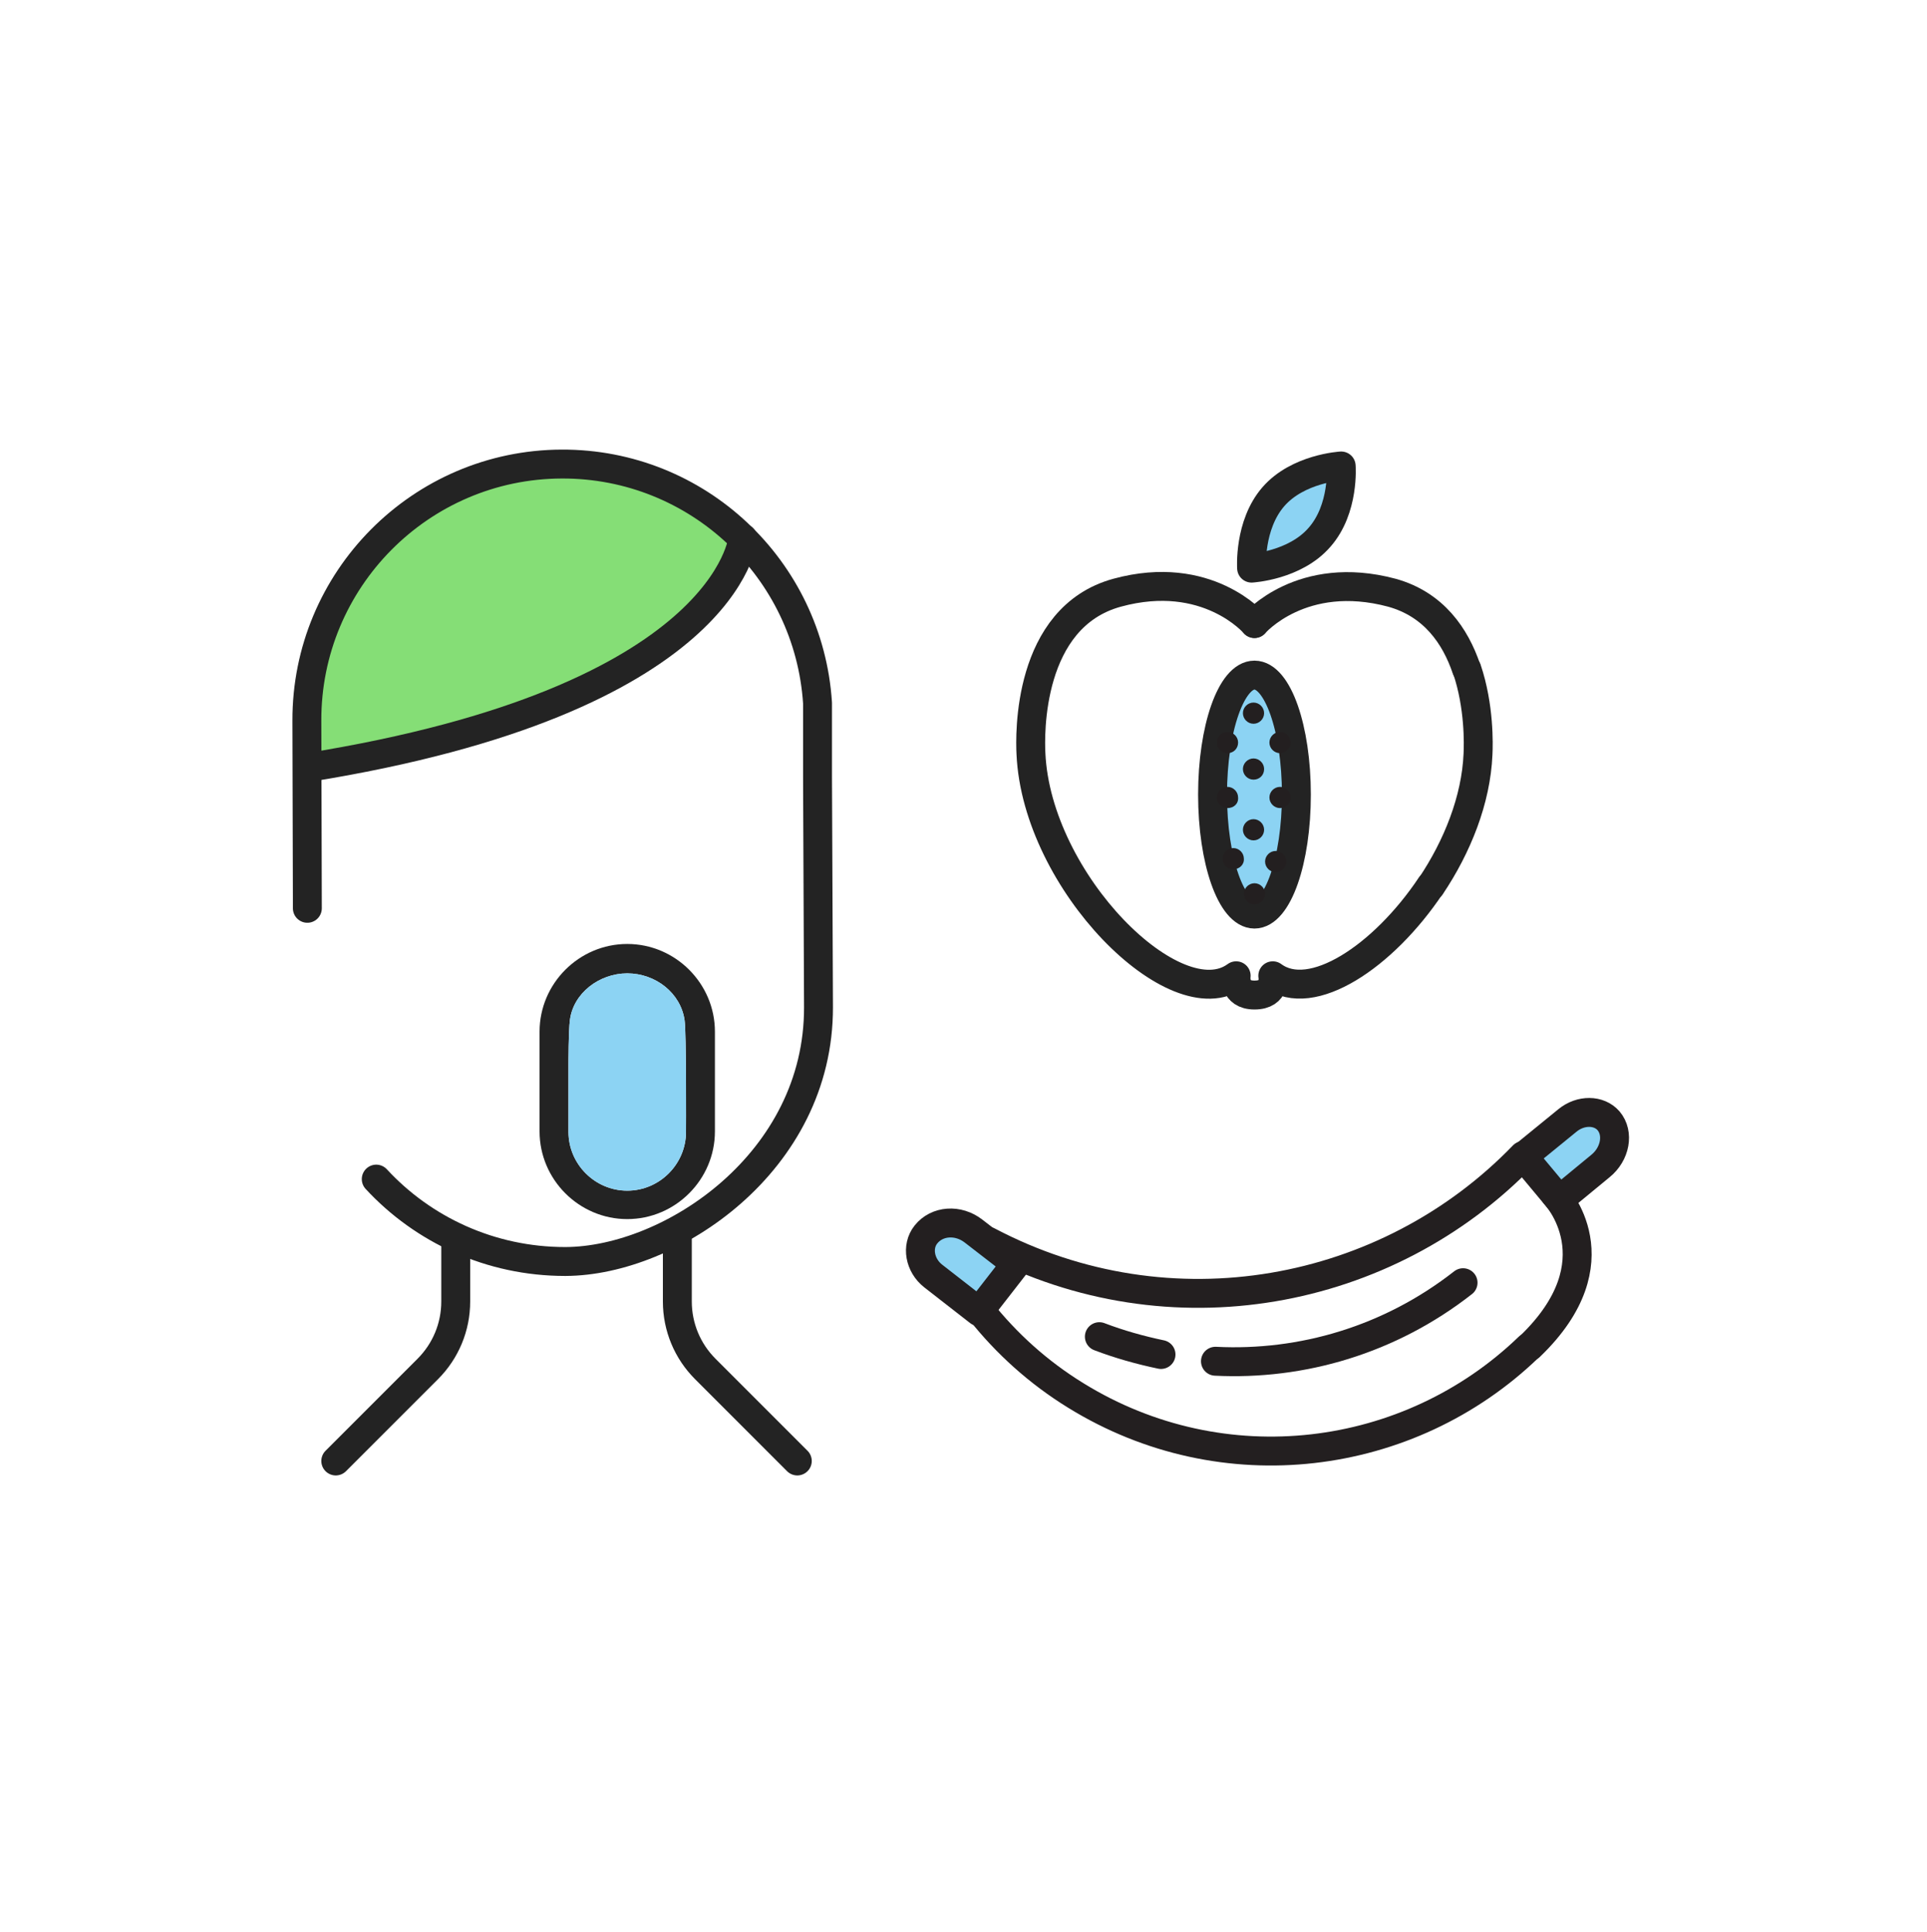 <svg width="400" height="401" viewBox="0 0 400 401" fill="none" xmlns="http://www.w3.org/2000/svg">
<path d="M140.6 256.207V270.107C140.6 275.407 142.7 280.407 146.4 284.107L165.5 303.207" stroke="#232323" stroke-width="6" stroke-miterlimit="10" stroke-linecap="round" stroke-linejoin="round"/>
<path d="M94.599 257.307V270.107C94.599 275.407 92.499 280.407 88.799 284.107L69.699 303.207" stroke="#232323" stroke-width="6" stroke-miterlimit="10" stroke-linecap="round" stroke-linejoin="round"/>
<path d="M64.2 149.607C64.1 120.707 87.6 97.207 116.5 97.107H116.7C129.7 97.107 142.2 101.907 151.8 110.607L153.7 112.307L152.8 114.707C151.4 118.707 147.1 126.807 134.7 135.307C119.7 145.607 97.4 153.307 68.6 158.307L64.1 159.107L64.2 149.607Z" fill="#85DE76"/>
<path d="M154.199 111.707C154.199 111.707 151.299 145.307 63.799 159.307" stroke="#232323" stroke-width="6" stroke-miterlimit="10" stroke-linecap="round" stroke-linejoin="round"/>
<path d="M78.1 244.707C87.799 255.207 101.8 261.807 117.3 261.807H117.4C139.3 261.707 170 241.207 169.9 209.007L169.7 161.307V161.207V145.907C167.9 118.107 144.8 96.207 116.6 96.307C87.299 96.407 63.599 120.307 63.7 149.607L63.8 188.507" stroke="#232323" stroke-width="6" stroke-miterlimit="10" stroke-linecap="round" stroke-linejoin="round"/>
<path d="M130.2 195.907C120.2 195.907 112 204.107 112 214.107V234.807C112 244.807 120.2 253.007 130.2 253.007C140.2 253.007 148.4 244.807 148.4 234.807V214.107C148.4 204.107 140.2 195.907 130.2 195.907ZM142.4 234.907C142.4 241.607 136.9 247.107 130.2 247.107C123.5 247.107 118 241.607 118 234.907V221.407C118 220.407 118 213.907 118.3 211.707C119 206.107 124.4 202.007 130.2 202.007C136.1 202.007 141.3 206.107 142.1 211.707C142.5 214.107 142.4 234.907 142.4 234.907Z" fill="#232323"/>
<path d="M273.899 111.507C268.799 117.407 259.799 117.907 259.799 117.907C259.799 117.907 259.199 109.007 264.299 103.107C269.399 97.207 278.399 96.707 278.399 96.707C278.399 96.707 278.999 105.607 273.899 111.507Z" fill="#8CD3F3"/>
<path d="M296.999 183.807C287.099 198.607 272.199 208.407 264.199 202.507C264.199 202.507 264.999 206.507 260.399 206.507C255.999 206.507 256.599 202.507 256.599 202.507C244.099 211.707 215.199 183.107 213.999 156.407C213.799 152.707 213.199 128.107 231.899 123.007C250.599 117.907 260.399 129.407 260.399 129.407" stroke="#232323" stroke-width="6" stroke-miterlimit="10" stroke-linecap="round" stroke-linejoin="round"/>
<path d="M304.5 138.907C307.1 146.607 306.9 154.507 306.8 156.507C306.4 166.007 302.5 175.707 297 183.907" stroke="#232323" stroke-width="6" stroke-miterlimit="10" stroke-linecap="round" stroke-linejoin="round"/>
<path d="M260.4 129.407C260.4 129.407 270.2 118.007 288.9 123.007C297.6 125.407 302.1 132.007 304.4 138.807" stroke="#232323" stroke-width="6" stroke-miterlimit="10" stroke-linecap="round" stroke-linejoin="round"/>
<path d="M273.899 111.507C268.799 117.407 259.799 117.907 259.799 117.907C259.799 117.907 259.199 109.007 264.299 103.107C269.399 97.207 278.399 96.707 278.399 96.707C278.399 96.707 279.099 105.607 273.899 111.507Z" stroke="#232323" stroke-width="6" stroke-miterlimit="10" stroke-linecap="round" stroke-linejoin="round"/>
<path d="M260.399 189.707C265.204 189.707 269.099 178.604 269.099 164.907C269.099 151.21 265.204 140.107 260.399 140.107C255.594 140.107 251.699 151.21 251.699 164.907C251.699 178.604 255.594 189.707 260.399 189.707Z" fill="#8CD3F3" stroke="#232323" stroke-width="6" stroke-miterlimit="10" stroke-linecap="round" stroke-linejoin="round"/>
<path d="M254.8 156.307C253.6 156.307 252.6 155.307 252.6 154.107C252.6 152.907 253.6 151.907 254.8 151.907C256 151.907 257 152.907 257 154.107C257 155.307 256.1 156.307 254.8 156.307Z" fill="#231F20"/>
<path d="M254.8 167.707C253.6 167.707 252.6 166.707 252.6 165.507C252.6 164.307 253.6 163.307 254.8 163.307C256 163.307 257 164.307 257 165.507C257.1 166.807 256.1 167.707 254.8 167.707Z" fill="#231F20"/>
<path d="M260.2 150.207C259 150.207 258 149.207 258 148.007C258 146.807 259 145.807 260.2 145.807C261.4 145.807 262.4 146.807 262.4 148.007C262.4 149.207 261.4 150.207 260.2 150.207Z" fill="#231F20"/>
<path d="M260.2 161.807C259 161.807 258 160.807 258 159.607C258 158.407 259 157.407 260.2 157.407C261.4 157.407 262.4 158.407 262.4 159.607C262.4 160.907 261.4 161.807 260.2 161.807Z" fill="#231F20"/>
<path d="M260.2 174.407C259 174.407 258 173.407 258 172.207C258 171.007 259 170.007 260.2 170.007C261.4 170.007 262.4 171.007 262.4 172.207C262.4 173.407 261.4 174.407 260.2 174.407Z" fill="#231F20"/>
<path d="M255.999 180.407C254.799 180.407 253.799 179.407 253.799 178.207C253.799 177.007 254.799 176.007 255.999 176.007C257.199 176.007 258.199 177.007 258.199 178.207C258.299 179.407 257.299 180.407 255.999 180.407Z" fill="#231F20"/>
<path d="M265.7 156.307C264.5 156.307 263.5 155.307 263.5 154.107C263.5 152.907 264.5 151.907 265.7 151.907C266.9 151.907 267.9 152.907 267.9 154.107C267.9 155.307 266.9 156.307 265.7 156.307Z" fill="#231F20"/>
<path d="M265.7 167.707C264.5 167.707 263.5 166.707 263.5 165.507C263.5 164.307 264.5 163.307 265.7 163.307C266.9 163.307 267.9 164.307 267.9 165.507C267.9 166.807 266.9 167.707 265.7 167.707Z" fill="#231F20"/>
<path d="M264.8 181.007C263.6 181.007 262.6 180.007 262.6 178.807C262.6 177.607 263.6 176.607 264.8 176.607C266 176.607 267 177.607 267 178.807C267 180.007 266 181.007 264.8 181.007Z" fill="#231F20"/>
<path d="M260.399 183.307C261.599 183.307 262.599 184.307 262.599 185.507C262.599 186.707 261.599 187.707 260.399 187.707C259.199 187.707 258.199 186.707 258.199 185.507C258.199 184.307 259.199 183.307 260.399 183.307Z" fill="#231F20"/>
<path d="M316.2 239.807C288 269.007 242.9 277.507 205.1 257.607" stroke="#231F20" stroke-width="6" stroke-miterlimit="10" stroke-linecap="round" stroke-linejoin="round"/>
<path d="M317.3 279.607C292.5 303.507 253.9 308.507 223.3 289.607C215.5 284.807 208.9 278.807 203.5 272.007" stroke="#231F20" stroke-width="6" stroke-miterlimit="10" stroke-linecap="round" stroke-linejoin="round"/>
<path d="M240.999 281.107C236.699 280.207 232.399 279.007 228.199 277.407" stroke="#231F20" stroke-width="6" stroke-miterlimit="10" stroke-linecap="round" stroke-linejoin="round"/>
<path d="M303.699 266.207C288.499 278.107 270.199 283.407 252.299 282.507" stroke="#231F20" stroke-width="6" stroke-miterlimit="10" stroke-linecap="round" stroke-linejoin="round"/>
<path d="M203.2 272.207L193.7 264.807C190.9 262.607 190.2 258.707 192.2 256.207C194.5 253.307 198.9 253.007 202.1 255.507L210.9 262.307L203.2 272.207Z" fill="#8CD3F3"/>
<path d="M316.199 240.007L325.399 232.507C328.099 230.307 331.899 230.307 333.899 232.607C336.099 235.207 335.299 239.507 332.199 242.007L323.699 249.007L316.199 240.007Z" fill="#8CD3F3"/>
<path d="M322.8 247.907C322.8 247.907 336 261.707 317.6 279.407" stroke="#231F20" stroke-width="6" stroke-miterlimit="10" stroke-linecap="round" stroke-linejoin="round"/>
<path d="M316.199 240.007L325.399 232.507C328.099 230.307 331.899 230.307 333.899 232.607C336.099 235.207 335.299 239.507 332.199 242.007L323.699 249.007L316.199 240.007Z" stroke="#231F20" stroke-width="6" stroke-miterlimit="10" stroke-linecap="round" stroke-linejoin="round"/>
<path d="M203.2 272.207L193.7 264.807C190.9 262.607 190.2 258.707 192.2 256.207C194.5 253.307 198.9 253.007 202.1 255.507L210.9 262.307L203.2 272.207Z" stroke="#231F20" stroke-width="6" stroke-miterlimit="10" stroke-linecap="round" stroke-linejoin="round"/>
<path d="M142.4 234.907C142.4 241.607 136.9 247.107 130.2 247.107C123.5 247.107 118 241.607 118 234.907V221.407C118 220.407 118 213.907 118.3 211.707C119 206.107 124.4 202.007 130.2 202.007C136.1 202.007 141.3 206.107 142.1 211.707C142.5 214.107 142.4 234.907 142.4 234.907Z" fill="#8CD3F3"/>
</svg>
